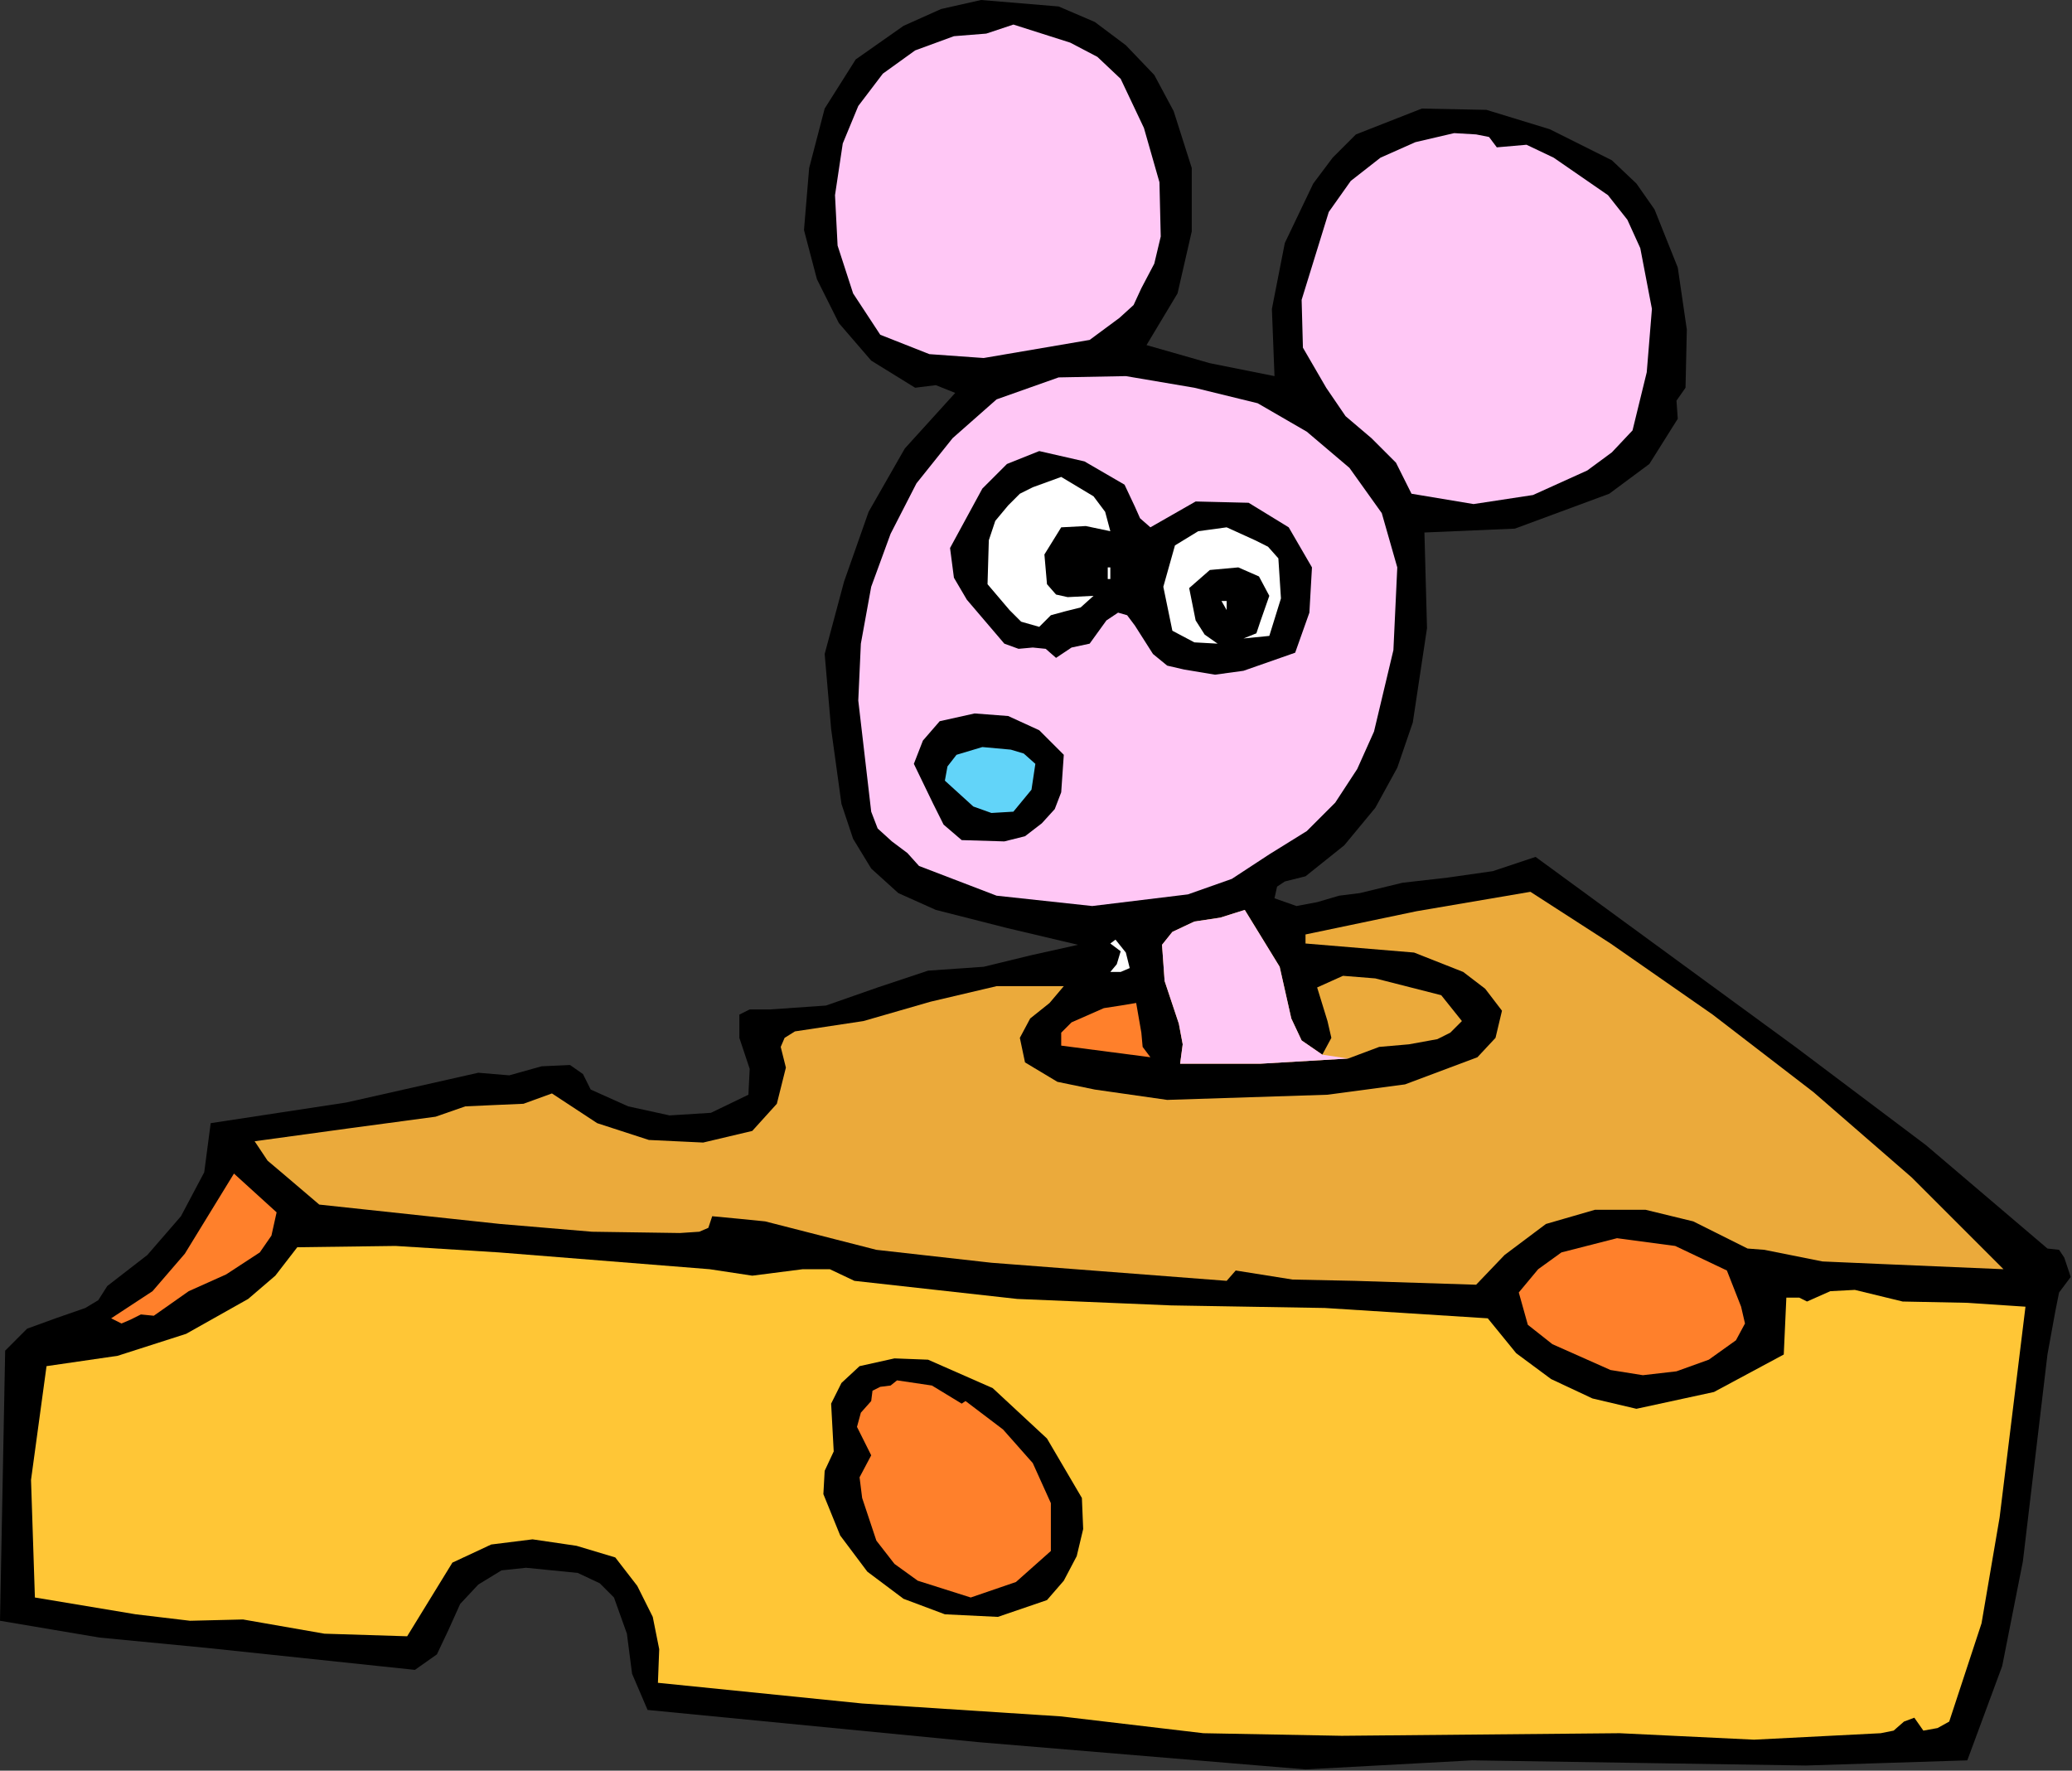 <?xml version="1.0" encoding="UTF-8" standalone="no"?>
<svg
   xmlns:dc="http://purl.org/dc/elements/1.1/"
   xmlns:cc="http://creativecommons.org/ns#"
   xmlns:rdf="http://www.w3.org/1999/02/22-rdf-syntax-ns#"
   xmlns:svg="http://www.w3.org/2000/svg"
   xmlns="http://www.w3.org/2000/svg"
   xmlns:sodipodi="http://sodipodi.sourceforge.net/DTD/sodipodi-0.dtd"
   xmlns:inkscape="http://www.inkscape.org/namespaces/inkscape"
   version="1.0"
   width="81.432mm"
   height="69.596mm"
   id="svg50"
   sodipodi:docname="ETONE005.WMF">
  <rect width="100%" height="100%" fill="#333333" stroke="none"/>
  <sodipodi:namedview
     pagecolor="#ffffff"
     bordercolor="#666666"
     borderopacity="1"
     objecttolerance="10"
     gridtolerance="10"
     guidetolerance="10"
     inkscape:pageopacity="0"
     inkscape:pageshadow="2"
     inkscape:window-width="640"
     inkscape:window-height="480"
     id="namedview52" />
  <defs
     id="defs6">
    <clipPath
       clipPathUnits="userSpaceOnUse"
       id="clipWmfPath1">
      <path
         d="M 0,0 L 307.68,0 L 307.68,262.944 L 0,262.944 z"
         id="path2" />
    </clipPath>
    <pattern
       id="WMFhbasepattern"
       patternUnits="userSpaceOnUse"
       width="6"
       height="6"
       x="0"
       y="0" />
  </defs>
  <path
     style="fill:#000000;fill-rule:evenodd;fill-opacity:1;stroke:none;"
     clip-path="url(#clipWmfPath1)"
     d="  M 174.336,16.512   L 177.024,24.96   L 177.024,34.368   L 174.912,43.584   L 170.304,51.264   L 179.712,53.952   L 189.312,55.872   L 188.928,45.888   L 190.848,36.096   L 195.072,27.264   L 197.952,23.424   L 201.408,19.968   L 211.2,16.128   L 220.8,16.32   L 230.208,19.2   L 239.424,23.808   L 243.072,27.264   L 245.76,31.104   L 249.216,39.744   L 250.56,48.96   L 250.368,57.6   L 249.024,59.52   L 249.216,62.208   L 244.992,68.928   L 239.04,73.344   L 225.024,78.528   L 211.584,79.104   L 211.968,93.312   L 209.856,107.328   L 207.552,114.048   L 204.288,120   L 199.68,125.568   L 193.92,130.176   L 190.848,130.944   L 189.696,131.712   L 189.312,133.44   L 192.576,134.592   L 195.648,134.016   L 198.912,133.056   L 201.984,132.672   L 208.32,131.136   L 215.04,130.368   L 221.76,129.408   L 228.096,127.296   L 266.688,155.52   L 286.08,170.112   L 304.128,185.472   L 305.856,185.664   L 306.624,186.816   L 307.584,189.696   L 305.856,192   L 305.28,194.88   L 304.128,201.216   L 300.48,231.936   L 297.408,247.488   L 292.224,261.504   L 268.224,262.272   L 243.456,261.888   L 218.688,261.504   L 193.92,262.848   L 145.536,258.816   L 96.192,254.016   L 93.888,248.64   L 93.12,242.688   L 91.2,237.312   L 89.088,235.2   L 85.824,233.664   L 78.144,232.896   L 74.496,233.28   L 71.04,235.392   L 68.352,238.272   L 66.624,242.112   L 64.896,245.76   L 61.632,248.064   L 30.72,244.8   L 14.784,243.264   L 0,240.768   L 0.768,200.64   L 4.032,197.376   L 8.256,195.84   L 12.672,194.304   L 14.592,193.152   L 15.936,191.04   L 21.888,186.432   L 26.88,180.672   L 30.336,174.144   L 31.296,166.848   L 51.456,163.776   L 71.04,159.36   L 75.648,159.744   L 80.448,158.4   L 84.672,158.208   L 86.592,159.552   L 87.744,161.856   L 93.312,164.352   L 99.456,165.696   L 105.6,165.312   L 111.168,162.624   L 111.36,158.784   L 109.824,154.176   L 109.824,150.72   L 111.36,149.952   L 114.432,149.952   L 122.688,149.376   L 130.368,146.688   L 137.856,144.192   L 146.112,143.616   L 153.216,141.888   L 160.128,140.352   L 149.568,137.856   L 139.008,135.168   L 133.44,132.672   L 129.408,129.024   L 126.72,124.608   L 124.992,119.424   L 123.456,108.288   L 122.496,97.152   L 125.376,86.4   L 129.024,76.032   L 134.4,66.624   L 141.888,58.368   L 139.008,57.216   L 135.936,57.6   L 129.408,53.568   L 124.608,48   L 121.344,41.472   L 119.424,34.176   L 120.192,24.96   L 122.496,16.128   L 127.104,8.832   L 134.208,3.84   L 139.776,1.344   L 145.728,0   L 157.248,0.96   L 162.624,3.264   L 167.232,6.72   L 171.456,11.136   L 174.336,16.512  z "
     id="path8" />
  <path
     style="fill:#ffc7f5;fill-rule:evenodd;fill-opacity:1;stroke:none;"
     clip-path="url(#clipWmfPath1)"
     d="  M 166.464,11.712   L 169.92,19.008   L 172.224,27.072   L 172.416,35.136   L 171.456,39.168   L 169.536,42.816   L 168.384,45.312   L 166.272,47.232   L 161.856,50.496   L 146.112,53.184   L 138.048,52.608   L 130.752,49.728   L 126.72,43.584   L 124.416,36.48   L 124.032,28.992   L 125.184,21.312   L 127.488,15.744   L 131.136,10.944   L 135.936,7.488   L 141.696,5.376   L 146.496,4.992   L 150.528,3.648   L 158.976,6.336   L 163.008,8.448   L 166.464,11.712  z "
     id="path10" />
  <path
     style="fill:#ffc7f5;fill-rule:evenodd;fill-opacity:1;stroke:none;"
     clip-path="url(#clipWmfPath1)"
     d="  M 222.336,21.888   L 226.752,21.504   L 230.784,23.424   L 238.848,28.992   L 241.728,32.64   L 243.648,36.864   L 245.376,45.888   L 244.608,55.296   L 242.496,63.936   L 239.424,67.2   L 235.776,69.888   L 227.712,73.536   L 218.88,74.88   L 209.664,73.344   L 207.36,68.736   L 203.712,65.088   L 199.872,61.824   L 196.992,57.6   L 193.536,51.648   L 193.344,44.544   L 197.376,31.488   L 200.64,26.88   L 205.056,23.424   L 210.24,21.12   L 216,19.776   L 219.264,19.968   L 221.184,20.352   L 222.336,21.888  z "
     id="path12" />
  <path
     style="fill:#ffc7f5;fill-rule:evenodd;fill-opacity:1;stroke:none;"
     clip-path="url(#clipWmfPath1)"
     d="  M 186.816,59.904   L 194.112,64.128   L 200.448,69.504   L 205.248,76.224   L 207.552,84.288   L 206.976,96.576   L 204.096,108.672   L 201.6,114.24   L 198.336,119.232   L 194.112,123.456   L 188.544,126.912   L 182.976,130.56   L 176.448,132.864   L 162.24,134.592   L 148.032,133.056   L 136.512,128.64   L 134.784,126.72   L 132.48,124.992   L 130.368,123.072   L 129.408,120.576   L 127.488,104.064   L 127.872,95.616   L 129.408,87.168   L 132.288,79.296   L 136.128,71.808   L 141.504,65.088   L 148.032,59.328   L 157.248,56.064   L 167.232,55.872   L 177.408,57.6   L 186.816,59.904  z "
     id="path14" />
  <path
     style="fill:#000000;fill-rule:evenodd;fill-opacity:1;stroke:none;"
     clip-path="url(#clipWmfPath1)"
     d="  M 167.04,72   L 168.576,75.264   L 169.344,76.992   L 170.88,78.336   L 177.6,74.496   L 185.472,74.688   L 191.424,78.336   L 194.88,84.288   L 194.496,91.008   L 192.384,96.96   L 184.704,99.648   L 180.48,100.224   L 175.872,99.456   L 173.376,98.88   L 171.264,97.152   L 168.576,92.928   L 167.424,91.392   L 166.08,91.008   L 164.352,92.16   L 161.856,95.616   L 159.168,96.192   L 156.864,97.728   L 155.328,96.384   L 153.408,96.192   L 151.296,96.384   L 149.184,95.616   L 143.616,89.088   L 141.696,85.824   L 141.12,81.408   L 145.92,72.576   L 149.568,68.928   L 154.368,67.008   L 161.088,68.544   L 167.04,72  z "
     id="path16" />
  <path
     style="fill:#ffffff;fill-rule:evenodd;fill-opacity:1;stroke:none;"
     clip-path="url(#clipWmfPath1)"
     d="  M 164.928,78.912   L 161.28,78.144   L 157.632,78.336   L 155.136,82.368   L 155.52,86.784   L 156.864,88.32   L 158.592,88.704   L 162.432,88.512   L 160.512,90.24   L 158.208,90.816   L 156.096,91.392   L 154.368,93.12   L 151.68,92.352   L 149.952,90.624   L 146.688,86.784   L 146.88,80.256   L 147.84,77.376   L 149.76,75.072   L 151.488,73.344   L 153.408,72.384   L 157.632,70.848   L 162.432,73.728   L 164.16,76.032   L 164.928,78.912  z "
     id="path18" />
  <path
     style="fill:#ffffff;fill-rule:evenodd;fill-opacity:1;stroke:none;"
     clip-path="url(#clipWmfPath1)"
     d="  M 189.888,82.944   L 190.272,88.896   L 188.544,94.464   L 184.704,94.848   L 186.624,94.08   L 187.2,92.352   L 188.544,88.512   L 187.008,85.632   L 183.936,84.288   L 179.712,84.672   L 176.64,87.36   L 177.6,92.16   L 178.944,94.272   L 180.864,95.616   L 177.408,95.424   L 174.144,93.696   L 172.8,87.168   L 174.528,81.024   L 177.984,78.912   L 182.208,78.336   L 186.432,80.256   L 188.352,81.216   L 189.888,82.944  z "
     id="path20" />
  <path
     style="fill:#ffffff;fill-rule:evenodd;fill-opacity:1;stroke:none;"
     clip-path="url(#clipWmfPath1)"
     d="  M 164.544,84.288   L 164.928,84.288   L 164.928,86.016   L 164.544,86.016   L 164.544,84.288  z "
     id="path22" />
  <path
     style="fill:#ffffff;fill-rule:evenodd;fill-opacity:1;stroke:none;"
     clip-path="url(#clipWmfPath1)"
     d="  M 182.208,90.624   L 181.44,89.28   L 182.208,89.28   L 182.208,90.624  z "
     id="path24" />
  <path
     style="fill:#000000;fill-rule:evenodd;fill-opacity:1;stroke:none;"
     clip-path="url(#clipWmfPath1)"
     d="  M 158.016,112.128   L 157.632,117.696   L 156.672,120.192   L 154.752,122.304   L 152.256,124.224   L 149.184,124.992   L 142.848,124.8   L 140.16,122.496   L 138.624,119.424   L 135.744,113.472   L 137.088,110.016   L 139.584,107.136   L 144.768,105.984   L 149.76,106.368   L 154.368,108.48   L 158.016,112.128  z "
     id="path26" />
  <path
     style="fill:#62d4f9;fill-rule:evenodd;fill-opacity:1;stroke:none;"
     clip-path="url(#clipWmfPath1)"
     d="  M 153.792,113.472   L 153.216,117.312   L 150.528,120.576   L 147.264,120.768   L 144.576,119.808   L 140.352,115.968   L 140.736,113.856   L 142.08,112.128   L 145.92,110.976   L 150.144,111.36   L 152.064,111.936   L 153.792,113.472  z "
     id="path28" />
  <path
     style="fill:#ebaa3b;fill-rule:evenodd;fill-opacity:1;stroke:none;"
     clip-path="url(#clipWmfPath1)"
     d="  M 239.232,140.16   L 254.4,150.72   L 269.376,162.24   L 283.968,174.912   L 297.6,188.544   L 279.552,187.776   L 270.72,187.392   L 262.08,185.664   L 259.584,185.472   L 256.896,184.128   L 251.52,181.44   L 244.416,179.712   L 236.928,179.712   L 229.632,181.824   L 223.488,186.432   L 219.264,190.848   L 201.216,190.272   L 192,190.08   L 183.552,188.736   L 182.208,190.272   L 147.264,187.584   L 130.176,185.664   L 113.664,181.44   L 109.824,181.056   L 105.792,180.672   L 105.216,182.4   L 103.872,182.976   L 100.992,183.168   L 87.936,182.976   L 74.304,181.824   L 47.424,178.944   L 42.24,174.528   L 39.744,172.416   L 37.824,169.536   L 51.84,167.616   L 64.704,165.888   L 69.12,164.352   L 73.344,164.16   L 77.76,163.968   L 81.984,162.432   L 88.704,166.848   L 96.384,169.344   L 104.448,169.728   L 111.744,168   L 115.392,163.968   L 116.736,158.592   L 115.968,155.52   L 116.544,154.176   L 118.08,153.216   L 128.256,151.68   L 138.24,148.8   L 148.032,146.496   L 158.016,146.496   L 155.904,148.992   L 153.024,151.296   L 151.488,154.176   L 152.256,157.824   L 157.056,160.704   L 162.624,161.856   L 173.376,163.392   L 197.184,162.624   L 208.704,161.088   L 219.456,157.056   L 222.144,154.176   L 223.104,150.144   L 220.608,146.88   L 217.344,144.384   L 210.048,141.504   L 193.92,140.16   L 193.92,138.816   L 210.432,135.36   L 227.328,132.48   L 239.232,140.16  z "
     id="path30" />
  <path
     style="fill:#ebaa3b;fill-rule:evenodd;fill-opacity:1;stroke:none;"
     clip-path="url(#clipWmfPath1)"
     d="  M 190.08,143.616   L 191.808,151.296   L 193.344,154.56   L 196.416,156.672   L 197.76,154.176   L 197.184,151.68   L 195.648,146.688   L 199.488,144.96   L 204.288,145.344   L 214.08,147.84   L 217.152,151.68   L 215.424,153.408   L 213.504,154.368   L 209.28,155.136   L 204.864,155.52   L 200.256,157.248   L 187.2,158.016   L 175.296,158.016   L 175.68,155.136   L 175.104,152.064   L 172.992,145.728   L 172.608,140.352   L 174.144,138.432   L 177.408,136.896   L 181.248,136.32   L 184.896,135.168   L 190.08,143.616  z "
     id="path32" />
  <path
     style="fill:#ffffff;fill-rule:evenodd;fill-opacity:1;stroke:none;"
     clip-path="url(#clipWmfPath1)"
     d="  M 167.808,143.808   L 166.464,144.384   L 164.928,144.384   L 165.888,143.232   L 166.464,141.312   L 164.928,140.16   L 165.696,139.584   L 167.232,141.504   L 167.808,143.808  z "
     id="path34" />
  <path
     style="fill:#ff802b;fill-rule:evenodd;fill-opacity:1;stroke:none;"
     clip-path="url(#clipWmfPath1)"
     d="  M 170.88,157.056   L 157.632,155.328   L 157.632,153.408   L 159.168,151.872   L 163.968,149.76   L 166.464,149.376   L 168.768,148.992   L 169.536,153.408   L 169.728,155.52   L 170.88,157.056  z "
     id="path36" />
  <path
     style="fill:#ff802b;fill-rule:evenodd;fill-opacity:1;stroke:none;"
     clip-path="url(#clipWmfPath1)"
     d="  M 41.088,180.096   L 40.32,183.552   L 38.592,186.048   L 33.6,189.312   L 28.032,191.808   L 22.848,195.456   L 20.928,195.264   L 19.392,196.032   L 18.048,196.608   L 16.512,195.84   L 22.656,191.808   L 27.456,186.24   L 34.752,174.336   L 41.088,180.096  z "
     id="path38" />
  <path
     style="fill:#ffc636;fill-rule:evenodd;fill-opacity:1;stroke:none;"
     clip-path="url(#clipWmfPath1)"
     d="  M 111.744,189.504   L 119.232,188.544   L 123.264,188.544   L 126.912,190.272   L 151.104,192.96   L 173.952,193.92   L 196.8,194.304   L 220.992,195.84   L 225.216,201.024   L 230.4,204.864   L 236.544,207.744   L 243.072,209.28   L 254.592,206.784   L 264.96,201.216   L 265.344,192.768   L 267.264,192.768   L 268.416,193.344   L 271.872,191.808   L 275.52,191.616   L 282.624,193.344   L 292.224,193.536   L 300.864,194.112   L 297.024,225.408   L 294.336,241.152   L 289.536,255.744   L 287.808,256.704   L 285.696,257.088   L 284.352,255.168   L 282.816,255.744   L 281.28,257.088   L 279.36,257.472   L 260.544,258.432   L 240.576,257.472   L 199.296,257.856   L 178.752,257.472   L 157.632,254.976   L 128.064,253.056   L 97.728,249.984   L 97.92,244.992   L 96.96,240.192   L 94.656,235.584   L 91.392,231.36   L 85.632,229.632   L 79.104,228.672   L 72.96,229.44   L 67.2,232.128   L 60.48,243.072   L 48.192,242.688   L 36.096,240.576   L 28.224,240.768   L 20.16,239.808   L 5.184,237.312   L 4.608,219.84   L 6.912,202.944   L 17.472,201.408   L 27.648,198.144   L 36.864,192.96   L 40.896,189.504   L 44.16,185.28   L 58.752,185.088   L 74.112,186.048   L 105.408,188.544   L 111.744,189.504  z "
     id="path40" />
  <path
     style="fill:#ff802b;fill-rule:evenodd;fill-opacity:1;stroke:none;"
     clip-path="url(#clipWmfPath1)"
     d="  M 256.512,188.736   L 258.624,194.112   L 259.2,196.608   L 257.856,199.104   L 253.824,201.984   L 249.024,203.712   L 244.032,204.288   L 239.232,203.52   L 230.592,199.68   L 226.944,196.8   L 225.6,192   L 228.48,188.544   L 231.936,186.048   L 240.192,183.936   L 248.832,185.088   L 256.512,188.736  z "
     id="path42" />
  <path
     style="fill:#000000;fill-rule:evenodd;fill-opacity:1;stroke:none;"
     clip-path="url(#clipWmfPath1)"
     d="  M 160.704,222.528   L 160.896,227.136   L 159.936,231.168   L 158.016,234.816   L 155.52,237.696   L 148.224,240.192   L 140.352,239.808   L 134.208,237.504   L 128.832,233.472   L 124.8,228.096   L 122.304,221.952   L 122.496,218.496   L 123.84,215.616   L 123.456,208.512   L 124.992,205.44   L 127.68,202.944   L 132.864,201.792   L 137.856,201.984   L 147.456,206.208   L 155.52,213.696   L 160.704,222.528  z "
     id="path44" />
  <path
     style="fill:#ff802b;fill-rule:evenodd;fill-opacity:1;stroke:none;"
     clip-path="url(#clipWmfPath1)"
     d="  M 142.848,208.512   L 143.424,208.128   L 148.992,212.352   L 153.408,217.344   L 156.096,223.296   L 156.096,230.4   L 150.912,235.008   L 144.192,237.312   L 136.32,234.816   L 132.864,232.32   L 130.176,228.864   L 128.064,222.528   L 127.68,219.456   L 129.408,216.192   L 127.296,211.968   L 127.872,209.856   L 129.408,208.128   L 129.6,206.592   L 130.752,206.016   L 132.288,205.824   L 133.248,205.056   L 138.432,205.824   L 142.848,208.512  z "
     id="path46" />
  <path
     style="fill:#ffc7f5;fill-rule:evenodd;fill-opacity:1;stroke:none;"
     clip-path="url(#clipWmfPath1)"
     d="  M 200.256,157.248   L 187.2,158.016   L 175.296,158.016   L 175.68,155.136   L 175.104,152.064   L 172.992,145.728   L 172.608,140.352   L 174.144,138.432   L 177.408,136.896   L 181.248,136.32   L 184.896,135.168   L 190.08,143.616   L 191.808,151.296   L 193.344,154.56   L 196.416,156.672   L 200.256,157.248  z "
     id="path48" />
</svg>
